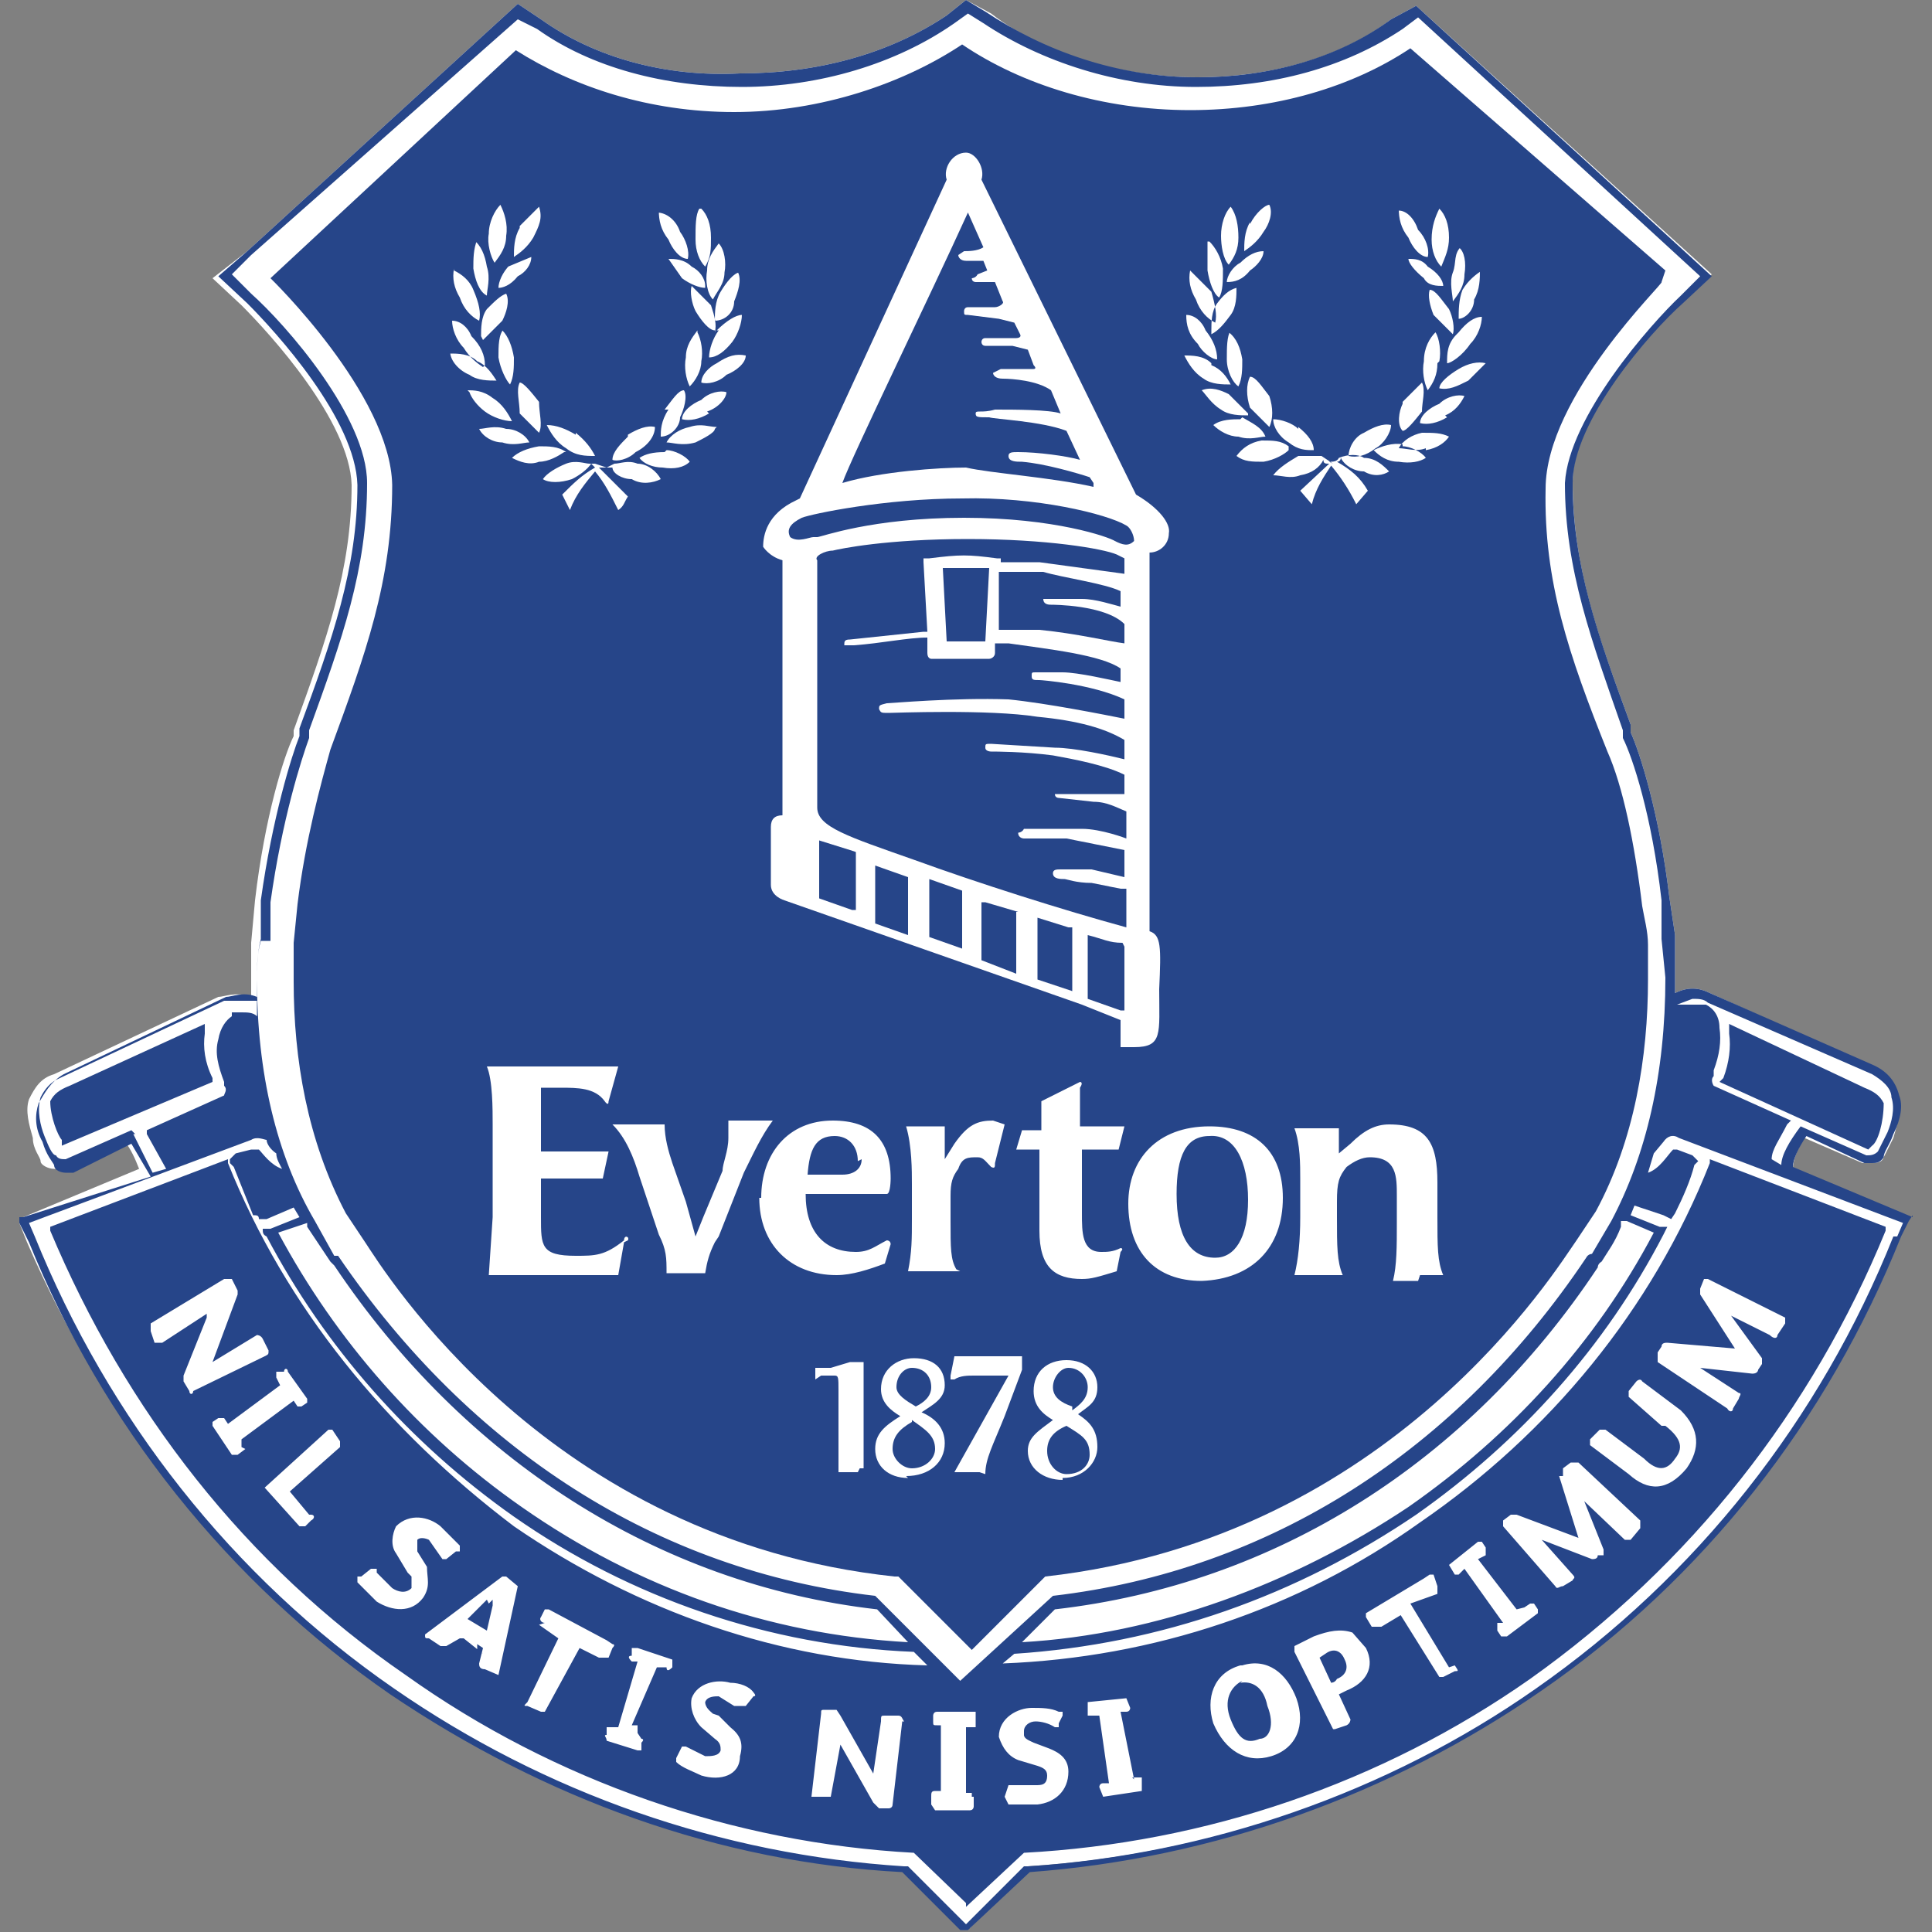 <svg id="Layer_1" xmlns="http://www.w3.org/2000/svg" width="100" height="100" viewBox="0 0 100 100"><rect x="0" y="0" width="100" height="100" fill="#808080" stroke="none"/><style>.st0{fill:#FFFFFF;} .st1{fill:#264589;}</style><path class="st0" d="M99 63h-.2l-6-2.5c0-.4.2-1 .6-1.6l3 1.3h.4c.3 0 .6 0 .7-.3l.5-1c.3-1 .4-1.6.2-2.2-.2-.7-.7-1-1.3-1.5l-8.4-3.8c-.4-.2-1-.4-1.8 0v-1-2l-.3-2c-.5-4.2-1.5-7.4-2-8.5v-.4c-1.7-4.6-3-8.2-3-12.6 0-3.3 4-8 5.7-9.3l1.5-1.4L73.3.3 72 1C69.4 3 65.7 4 62 4c-4 0-8-1.2-10.7-3.3L50 0l-1 .8c-3 2-6.7 3-10.7 3C34.5 4 30.8 3 28 1L26.8.2 12.8 13 11 14.4l1.5 1.4c1.5 1.5 5.6 6 5.7 9.3 0 4.4-1.3 8-3 12.7v.3c-.5 1-1.5 4.2-2 8.5l-.2 2.2v2.8c-.8-.3-1.4 0-1.7 0l-8.5 4c-.7.2-1 .7-1.3 1.3-.2.6 0 1.3.2 2 0 .6.4 1 .4 1.2 0 .2.4.4.7.4h.4l3.2-1.5c.4.5.6 1 .8 1.5l-6 2.5H1v.3l.4 1C5.4 73.6 12 81.8 20.3 87.6c8 5.4 17 8.6 26.5 9.2l3 3h.4l3-3.2c9.5-.6 18.7-3.8 26.5-9.2 8.5-6 15-14 18.7-23.5l.4-.8V63"/><path class="st1" d="M11 55.8c-.4-.8-.5-1.6-.4-2.3V53l-7 3.2c-.5.2-.8.4-1 .8 0 .8.4 1.8.6 2v.3L11 56v-.2zm78.2 0c.3-.8.4-1.6.3-2.3V53l7 3.3c.5.2.8.4 1 .8 0 1-.3 2-.6 2.2l-.2.2L89 56l.2-.2zm-64 27l-1 1 1 .6.3-1.3v-.3l-.2.2m39 4c-.6.3-1 1-.6 2s.8 1.3 1.5 1c.5 0 .8-.7.4-1.7-.2-1-.8-1.3-1.4-1.2m4.4-1.5l-.3.2.6 1.3s.2 0 .3-.2c.5-.2.6-.6.4-1-.2-.5-.6-.6-1-.3M58 46l-1.5-.3c-.8 0-1.3-.2-1.4-.2-.2 0-.6 0-.6-.3 0-.2.2-.2.4-.2h1.6l1.7.4V44l-3-.6H53s-.3 0-.3-.3c0 0 .2 0 .3-.2h3c1 0 2.3.5 2.3.5V42c-.5-.2-1-.5-1.7-.5l-1.8-.2s-.2 0-.2-.2H58.2v-1c-1-.5-2.6-.8-3.7-1-1.5-.2-3-.2-3.2-.2 0 0-.3 0-.3-.2s0-.2.3-.2l3.3.2c1 0 2.8.4 3.6.6v-1c-1-.6-2.4-1-4.5-1.2-2.5-.4-7.5-.2-7.7-.2-.4 0-.4 0-.5-.2 0-.2 0-.2.4-.3.2 0 3.5-.3 6.3-.2 2 .2 5 .8 6 1v-1c-1.7-.8-4.3-1-4.4-1-.3 0-.4 0-.4-.2s0-.2.2-.2H55c.8 0 2.5.4 3 .5v-.7c-1-.7-3.7-1-5.8-1.3h-.7v.5c0 .2-.2.3-.3.3h-3s-.2 0-.2-.3V33c-1 0-2.4.3-3.8.4h-.5c0-.2 0-.3.3-.3l3.8-.4h.2l-.2-3.6v-.2h.3c1.6-.2 2-.2 3.5 0h.2v.2h2l4.4.6v-.8l-.4-.2c-.7-.3-3.6-.8-7.7-.8-4.2 0-6.6.5-7 .6-.4 0-1 .3-.8.5v12.8c0 1 1.6 1.5 5 2.7 3.3 1.2 7.7 2.6 11 3.5v-2m-3 2l-1.6-.5v3.2l1.8.6v-3-.3m-2.8-.8l-1.7-.5h-.2v3l1.8.7v-3-.2M47 45.4l-1.7-.6v3l1.7.6v-2.8-.2M56.6 25l-.2-.3c-.6-.2-2.3-.7-3.5-.8-.3 0-.7 0-.7-.3 0-.2.2-.2.5-.2 1 0 2.5.2 3.2.4l-.7-1.5c-1.3-.5-3.7-.6-4-.7-.6 0-.7 0-.7-.2s.3 0 1-.2c1 0 2.8 0 3.4.2l-.5-1.2c-.7-.5-2-.6-2.5-.6-.4 0-.5-.2-.5-.3l.4-.2h1.7s.2 0 0-.2l-.3-.8-.8-.2h-1.4c-.2 0-.2-.2-.2-.2s0-.2.2-.2h1.6s.3 0 .2-.2l-.3-.6-.8-.2-1.6-.2c-.2 0-.2 0-.2-.2 0 0 0-.2.2-.2h1.4c.2 0 .5-.2.4-.3l-.4-1h-1s-.2 0-.2-.2c0 0 .2 0 .3-.2l.5-.2-.2-.5H50c-.3 0-.4-.2-.4-.3l.3-.2c.2 0 .7 0 1-.2l-.8-1.8c-2 4.4-6 12.6-6.5 14 2-.6 5-.8 6.4-.8 1.3.3 4.4.5 6.6 1M44 44l-1.6-.5v3l1.7.6h.2v-2.8-.2m5.5 2l-1.7-.6v3l1.7.6v-3c.2 0 0 0 0 0m-5.4 14c0-.8-.5-1.3-1.2-1.3-1 0-1.3.7-1.4 2h1.8c.6 0 1-.3 1-.8m18-1.2c-1.2 0-1.7 1-1.7 3 0 2.2.7 3.3 2 3.3 1 0 1.7-1 1.7-3s-.7-3.4-2-3.3"/><path class="st1" d="M54.3 31H56c.7 0 1.6.3 2 .4v-.8c-.8-.4-3-.7-4-1h-2.3v3h2.1c2 .2 3.6.6 4.4.7v-1c-1-1-3.7-1-3.8-1s-.4 0-.4-.3h.3m-12-3.2c.2 0 2.8-1 7.6-1 4.7 0 7.5 1 7.8 1.2.4.2.7.3 1 0 0-.3-.2-.7-.4-.8-1-.6-4.7-1.5-8.5-1.4-4 0-7.8.8-8.3 1-.6.3-.8.6-.6 1 .4.3 1 0 1.2 0m16 21c-.7 0-1-.2-1.8-.4v3.3l1.7.6h.2V49M49 33.2h2l.2-3.8h-2.4l.2 3.8z"/><path class="st1" d="M70.7 85.3c.5 1 0 1.8-1 2.2l-.4.2.6 1.3s0 .2-.2.3l-.6.2H69l-2-4v-.3l1-.5c.8-.3 1.4-.4 2-.2l.7.8M88 67v-.3l.2-.5h.2l4 2v.3l-.4.6c0 .2-.2.2-.4 0l-2-1 1.6 2.2v.3l-.2.3s0 .2-.3.2l-2.7-.3 2 1.3c.2 0 0 .2 0 .3l-.3.5c0 .2-.2.2-.3 0l-3.6-2.4V70l.2-.3c0-.2.2-.2.3-.2l3.5.3L88 67zm-2 6.8l-1.7-1.5V72l.4-.5s.2-.2.3 0l2 1.5c1 1 1 2 .3 3-1 1.2-2 1.2-3 .3l-2-1.5v-.3l.5-.5h.3l2 1.5c.7.7 1.2.6 1.6 0 .4-.5.4-1-.5-1.7m-5.3 2.6V76l.4-.3h.4l3.2 3v.4l-.5.6h-.3L82 77.7l1 2.5v.3h-.3c0 .2-.2.2-.3.2l-2.6-1 1.6 1.8c.2.2 0 .2 0 .3l-.5.3c-.2 0-.3.2-.4 0L77.8 79v-.3l.4-.3h.3l3.2 1.2-1-3.2zm-2 6.8l.3-.2h.2l.2.3v.2L78 84.7h-.3l-.2-.3V84h.3l-2-2.8-.3.3h-.2L75 81l1.5-1.2h.2l.2.3v.4l-.4.2 2 2.6zm-3.6 3c.2.3.2.3 0 .3l-.6.3h-.2l-2-3.2-1 .6H71l-.3-.5v-.2l3-1.8.3-.2h.2l.2.6v.4L73 83l2 3.3zm-11 0c1.3-.4 2.3.4 2.8 1.7.5 1.4 0 2.6-1.3 3-1.3.4-2.4-.3-3-1.7-.4-1.3 0-2.6 1.4-3M58.6 92h.5v.7l-2 .3-.2-.5s0-.2.2-.2h.3l-.5-3.5h-.4-.2v-.5-.2l2-.2.2.5s0 .2-.2.2H58l.7 3.5zM53 89.8c0 .2.3.3.5.4l.8.3c.5.2 1 .5 1 1.2 0 1-.7 1.6-1.6 1.7h-1.5L52 93l.2-.6h1.4c.3 0 .6 0 .6-.5 0-.3-.2-.4-.5-.5l-1-.3c-.5-.2-.8-.6-1-1.2 0-1 1-1.5 1.7-1.5.5 0 1 0 1.4.2h.2v.2l-.2.4v.2h-.2c-.3-.2-.7-.3-1-.3-.3 0-.6.2-.6.5M10.7 68l-2.3 1.5H8l-.2-.6v-.4l3.8-2.3h.4l.3.6v.2L11 70.5l2.3-1.4s.2 0 .3.2l.3.6c0 .2 0 .2-.2.3L10 72c0 .2-.2.2-.2 0l-.3-.5v-.3l1.2-3zm2 7l-.4.3H12l-1-1.5v-.2l.3-.2h.3l.2.3 2.7-2-.2-.4V71h.4c0-.2.2-.2.2 0l1 1.4v.2l-.3.2h-.2l-.2-.3-2.7 2v.4zm3.4 3.4c.2 0 .2.2 0 .3l-.3.3h-.3l-1.8-2V77l3.3-3h.2l.4.6v.3L15 77.2l1 1.2zm5 3l-.6-1c-.3-.4-.2-1 0-1.4.7-.7 1.7-.5 2.3 0l1 1v.3h-.2l-.5.4h-.2l-.7-1s-.4-.2-.6 0v.6l.5.8c0 .6.2 1-.2 1.6-.6.8-1.6.7-2.4.2l-1-1v-.3h.2l.5-.4h.3v.2l.8.8c.3.2.7.3 1 0v-.6m3.7 4l-1-.8h-.2l-.7.4h-.3l-.6-.4c-.2 0-.2 0-.2-.2l4-3h.2l.6.5s.2 0 0 0l-1 4.6c0 .2 0 .2 0 0l-.7-.3c-.3 0-.3-.2-.3-.3l.2-.8-.3-.2v.3zm3.2-1.6c-.2 0-.3-.2-.2-.3l.2-.4h.2l3 1.6.3.2s.2 0 0 .2l-.2.5H31l-1-.5-1.8 3.3H28l-.7-.3c-.2 0-.2 0 0-.2l1.6-3.3-1-.7zm5 6s.2 0 0 .2v.4h-.2l-1.6-.5c0-.2-.2-.3 0-.3v-.4H32L33 86h-.3c-.2-.2-.2-.3 0-.3v-.4h.3l1.8.6v.4c-.2.2-.3.2-.3 0H34l-1.3 3h.3v.4zm4-1.2l.6.6c.5.4.7.8.5 1.5 0 1-1 1.3-2 1-.4-.2-1-.4-1.3-.7v-.2l.3-.6h.2l1 .5c.3 0 .7 0 .8-.3 0-.2 0-.4-.3-.6l-.7-.6c-.4-.4-.6-1-.5-1.5.3-.8 1.3-1 2-.8.5 0 1 .2 1.2.5 0 0 .2.2 0 .2l-.4.5H38l-.8-.5c-.2 0-.6 0-.7.3 0 .3.3.5.4.6m9.8.4l-.5 4.3c0 .2-.2.2-.2.2h-.5l-.3-.3-1.7-3L43 93H42V93l.5-4.3c0-.2 0-.2.2-.2h.6l.2.3 1.7 3 .4-2.7c0-.3 0-.3.2-.3h.7c.2 0 .2.2.3.3M98 64c-3.8 9.5-10.2 17.6-18.5 23.4-7.7 5.4-17 8.6-26.3 9.2H53l-3 3-3-3h-.2c-9.5-.6-18.6-3.8-26.4-9.2C12 81.6 5.6 73.4 1.8 64l-.3-.7L13 59c.3-.2.7 0 .8 0 0 .2.2.5.5.7 0 .3.2.6.3.8-.6-.2-1-.8-1.2-1H13l-.8.2-.3.3v.2l.2.2 1 2.5c.2 0 .3 0 .3.2h.4l1.4-.6.3.5-1.5.6h-.4c0 .2 0 .3.2.4 3 5.7 7.4 10.7 12.8 14.5 6 4.2 13.2 6.7 20.7 7l.7.7C40.4 86 33 83.4 26.6 79 20 74 14.8 67.7 11.8 60.2V60l-9.2 3.5v.2C6.5 73 12.7 81 21 86.7c7.7 5.5 17 8.7 26.3 9.2l2.7 2.6v.2l3-2.8c9.4-.5 18.5-3.6 26.2-9C87.5 81 93.8 73 97.6 63.7v-.2L88.5 60v.2c-3 7.6-8.3 14-15 18.6-6.3 4.5-13.8 7-21.6 7.3l.6-.5c7.6-.5 14.6-3 20.8-7.2 5.4-3.8 9.8-8.7 12.8-14.5l.2-.4h-.4l-1.5-.6.2-.5 1.5.5.4.2.2-.3c.4-.8.8-1.7 1-2.5l.2-.2-.3-.3-.8-.3h-.2c-.3.3-.7 1-1.3 1.2l.3-1 .5-.6c.2-.3.5-.4.8-.2l11.6 4.4-.3.7zM7 58.7l-.2-.2L3.4 60c-.2 0-.4 0-.5-.2-.2 0-.4-.5-.6-1-.2-.5-.4-1.3-.2-2 .2-.4.5-.8 1-1l8.5-4h1.7v.8c-.2-.2-.5-.2-.8-.2H12v.2c-.3.2-.6.6-.7 1.2-.2.7 0 1.4.3 2.2v.2c.2.2 0 .4 0 .5l-4 1.8v.2l1 1.8-.7.2-1-2M47 85c-7.2-.4-14-2.8-20-7-5.3-3.7-9.6-8.6-12.6-14.2l1.5-.5v.2l1.2 1.8.2.2C24 75.5 34 82 45.4 83.3L47 85zm3.2 8h.2v.5s0 .2-.2.2h-1.8l-.2-.3V93c0-.2 0-.3.2-.3h.3v-3.4h-.2c-.2 0-.2 0-.2-.2v-.3s0-.2.2-.2h2V89.4H50v3.4h.3v.2zm34-29.8l1.4.6c-3 5.7-7.4 10.5-12.7 14.2-6 4-13 6.6-20 7l1.7-1.7C66 82 76 75.7 82.7 65.6c0-.2.2-.3.2-.3.3-.5.7-1 1-1.8v-.3M14 48.7v-2c.6-4.3 1.6-7.4 2-8.5v-.4c1.7-4.7 3-8.3 3-12.8 0-3.4-4.2-8.2-6-9.8l-1-1 1-1L26.8 1l1 .5c2.8 2 6.6 3 10.6 3s8-1.2 11-3.3l.7-.5.8.5c3 2 7 3.3 11 3.3s7.7-1 10.7-3l.8-.6L88 14.3l-1 1c-1.6 1.5-5.8 6.3-6 9.7 0 4.5 1.4 8.2 3 12.8v.4c.5 1 1.5 4 2 8.4v2l.2 2c0 5-1 9.2-2.8 12.6l-1 1.7s-.2 0-.3.2c-6.7 10-16.4 16.2-27.6 17.5L49.7 87l-4.4-4.4C34 81.3 24.3 75 17.5 65h-.2l-1-1.8c-2-3.4-3-7.7-3-12.5 0-.7 0-1.3.2-2M86.8 52l.8-.3c.3 0 .6 0 .8.2l8.5 3.7c.5.3 1 .7 1 1.2.2.6 0 1.3-.2 1.8l-.5 1c-.2.2-.4.2-.6.2l-3.4-1.5c-.6.8-1 1.5-1 2l-.5-.3c0-.5.4-1 .8-1.8l.2-.2-4-1.8s-.2-.3 0-.5v-.3c.3-.8.4-1.5.3-2.2 0-.6-.3-1-.7-1.2H87V52m12 11l-6.2-2.6c0-.4.3-1 .7-1.6l3 1.4h.4c.2 0 .4 0 .6-.3 0-.3.3-.6.5-1.2.4-.8.5-1.5.3-2-.2-.8-.7-1.3-1.4-1.6l-8.4-3.7c-.4-.2-1-.4-1.8 0v-1-2l-.3-2c-.5-4.2-1.5-7.4-2-8.5v-.4c-1.7-4.6-3-8.3-3-12.5 0-3.2 4-7.8 5.7-9.3l1.5-1.4L73.3.3 72 1C69.3 3 65.7 4 62 4 57.8 4 54 2.6 51 .6L50 0l-1 .8c-3 2-6.7 3-10.7 3C34.5 4 30.8 3 28 1L26.8.2 12.8 13l-1.5 1.3 1.5 1.4c1.5 1.5 5.6 6 5.7 9.4 0 4.3-1.3 8-3 12.6v.4c-.4 1-1.4 4.2-2 8.5v2c-.2.8-.2 1.5-.2 2.2v.8c-.7-.3-1.3 0-1.6 0l-8.4 4c-.7.4-1 1-1.3 1.5-.2.6-.2 1.3.2 2 .2.7.5 1 .6 1.2 0 .3.4.4.6.4h.4l3-1.5 1 1.7L1.2 63H1v.3l.5 1c3.8 9.4 10.3 17.6 18.7 23.4 8 5.4 17 8.7 26.5 9.2l3 3h.4l3.2-3c9.5-.7 18.7-4 26.5-9.4 8.4-5.8 14.8-14 18.6-23.5l.4-.8.2-.3"/><path class="st1" d="M47.4 72.8c.4-.2.8-.5.8-1 0-.6-.4-1-1-1-.4 0-.8.4-.8 1 0 .4.5.7 1 1"/><path class="st1" d="M76 19.7c-.6.3-1 .5-1.5.4 0-.3.5-.7 1-1 .5-.3 1-.4 1.4-.3l-1 1m-1 1.8c-.5.3-1 .4-1.4.3 0-.4.5-.8 1-1 .4-.4 1-.5 1.3-.4-.2.4-.5.8-1 1m-1 1.7c-.5.2-1 0-1.4 0 .2-.4.7-.7 1.2-.8.6 0 1 0 1.4.2-.2.3-.6.6-1.2.7m-.4 43h-1.3c.2-.8.2-1.8.2-3v-1.4c0-1 0-2-1.4-2-.4 0-.8.2-1.2.5-.4.5-.5.8-.5 1.8V63c0 1.5 0 2.3.3 3H67c.2-.8.3-1.8.3-3v-2c0-.7 0-1.8-.3-2.6h2.3v1.3l.6-.5c.7-.7 1.3-1 2-1 2 0 2.5 1 2.5 3V63c0 1.5 0 2.3.3 3h-1.2m-11.3.3c-2.4 0-3.8-1.5-3.8-4 0-2.3 1.5-4 4.2-4 2.4 0 3.8 1.3 3.8 3.7 0 2.6-1.6 4.2-4.2 4.3m-4-8l-.3 1.2H56v3.3c0 1 0 2 1 2 .3 0 .6 0 1-.2 0 0 .2 0 0 .2l-.2 1c-1 .3-1.3.4-1.8.4-1.4 0-2.2-.6-2.2-2.5v-4.2h-1-.2l.3-1h1V57l2-1s.2 0 0 .3v2H58s.2 0 0 0m-3 18.3c-1 0-1.8-.6-1.8-1.5 0-.7.5-1 1.3-1.6-.5-.3-1-.7-1-1.5 0-1 .7-1.6 1.7-1.6s1.6.6 1.6 1.4c0 .8-.5 1-1 1.4.6.4 1 .8 1 1.7 0 .8-.7 1.6-1.8 1.6m-4.3-.3h-1.3l2.8-5h-1.8c-.3 0-.7 0-1 .2h-.2v-.2l.2-1h3.5v.7L52 73.3c-.6 1.5-1 2.2-1 3m-1.3-10.5H47c.2-1 .2-1.7.2-2.7v-1.8c0-.7 0-2-.3-3h2V60l.5-.8c.7-1 1.2-1.2 2-1.2l.6.2-.5 2c0 .2 0 .3-.2.2-.3-.3-.4-.5-.7-.5-.5 0-.8 0-1 .6-.3.4-.4.7-.4 1.4v1.3c0 1.4 0 2 .3 2.5M47 76.5c-1 0-1.7-.6-1.7-1.5 0-.8.5-1.2 1.3-1.7-.5-.3-1-.7-1-1.4 0-1 .8-1.6 1.7-1.6 1 0 1.6.5 1.6 1.4 0 .7-.6 1-1.2 1.4.7.3 1.2.8 1.2 1.6 0 1-.8 1.7-2 1.7m-2.5-.2h-1V72c0-.7 0-.8-.2-.8h-.7l-.3.2v-.6h.8l1-.3h.7V76h-.2zm-5-14.2c0-2.3 1.4-4 3.7-4 2 0 3 1 3 3 0 0 0 .8-.2.8h-4.2c0 2 1 3 2.6 3 .7 0 1-.3 1.6-.6 0 0 .2 0 .2.2l-.3 1c-.8.3-1.7.6-2.5.6-2.4 0-4-1.6-4-4m-2.3 2.3c-.3.6-.4 1-.5 1.6h-2c0-.8 0-1.2-.4-2l-1-3c-.3-1-.7-2-1.4-2.7h2.7c0 .7.2 1.4.4 2l.7 2L36 64l.4-1 1-2.4c0-.4.3-1 .3-1.7V58H40c-.6.8-1 1.7-1.5 2.7l-1.3 3.3zm-4.7 0L32 66h-6.7l.2-3v-4.8c0-.8 0-2.3-.3-3H32l-.5 1.8c0 .3-.2 0-.2 0-.5-.7-1.4-.7-2.3-.7h-1v3.3h3.5l-.3 1.4H28v2c0 1.5 0 2 1.8 2 1 0 1.5 0 2.5-.8 0-.3.3-.2.2 0m-7.7-42c.3 0 .8-.2 1.4 0 .5 0 1 .3 1.2.7-.3 0-.8.2-1.4 0-.5 0-1-.3-1.2-.7m-.6-2c.3 0 .8 0 1.3.4.5.3.8.8 1 1.2-.4 0-1-.2-1.4-.5-.4-.3-.7-.7-.8-1m-1-2c.4 0 1 0 1.4.4.5.2.8.7 1 1-.4 0-1 0-1.4-.3-.5-.2-1-.7-1-1.2m.2-4.2c.4.2.8.5 1 1 .3.7.4 1.2.3 1.6-.4-.2-.8-.6-1-1.2-.3-.5-.4-1-.3-1.5m1-1.5c.4.3.6.8.7 1.4.2.6 0 1.2 0 1.5-.4-.2-.6-.8-.7-1.4 0-.5 0-1 .2-1.5m.6-.3c0-.6.3-1.2.6-1.5.2.4.4 1 .3 1.6 0 .6-.3 1-.6 1.4-.2-.3-.4-1-.3-1.5m.7 5c.3.3.5.8.6 1.4 0 .5 0 1-.2 1.4-.2-.2-.5-.8-.6-1.4 0-.6 0-1.2.3-1.5M25 19c-.3-.2-.7-.5-1-1-.4-.4-.6-1-.6-1.4.4 0 .8.3 1 .8.5.5.7 1 .7 1.5m-.2-1.5c0-.4 0-1 .3-1.4.4-.4.7-.7 1-.8.2.4 0 1-.2 1.4l-1 1m1.3-3.8l1.2-.5c0 .4-.3.8-.7 1-.4.5-.8.6-1 .6 0-.3.2-.8.6-1.2m.5-2l1-1c.2.6 0 1-.3 1.6-.3.5-.7.8-1 1 0-.4 0-1 .3-1.5m1 10.6l-1-1c0-.6-.2-1.2 0-1.6.2 0 .6.5 1 1 0 .6.2 1.2 0 1.6m1.3 1c-.3.2-.8.5-1.3.5-.5.2-1 0-1.4-.2.3-.3.8-.5 1.4-.6.5 0 1 0 1.4.3m.5-1c.5.4.8.8 1 1.2-.5 0-1 0-1.5-.4-.5-.3-.8-.8-1-1.2.5 0 1 .2 1.5.5m1 1.5l.6.2.4-.2c.3 0 .7-.2 1.2 0 .5 0 1 .4 1.2.8-.4.2-1 .3-1.5 0-.5 0-1-.3-1-.6H31l1.5 1.5c-.2.3-.2.5-.5.7-.4-.8-.7-1.4-1.2-2-.5.6-1 1.2-1.3 2l-.4-.8c.6-.6 1-1 1.7-1.4l-.2-.2c-.2.3-.6.6-1 .8-.6.2-1.2.2-1.5 0 .2-.3.7-.6 1.2-.8.5-.2 1 0 1.2 0m2-1.5c.5-.3 1-.5 1.4-.4 0 .5-.4 1-1 1.3-.4.4-1 .5-1.2.4 0-.4.4-.8.8-1.2m2 .7c.4 0 1 .3 1.2.6-.3.3-.8.4-1.4.3-.5 0-1-.2-1.2-.5.3-.2.7-.3 1.3-.3m0-2.2c.4-.5.7-1 1-1 .2.3 0 1-.2 1.4 0 .5-.5 1-1 1 0-.3 0-.8.4-1.4M34 11c.5 0 1 .4 1.2 1 .3.4.5 1 .4 1.4-.4 0-.8-.5-1-1-.4-.5-.5-1-.5-1.5m2.4 4c-.3 0-.8-.2-1.2-.5l-.7-1c.3 0 .8 0 1.2.4.4.2.7.6.7 1m-.2-4c.3.3.5.8.5 1.5 0 .6 0 1-.3 1.5-.3-.3-.5-.8-.5-1.4 0-.7 0-1.3.2-1.6m1 1.8c.3.3.4 1 .3 1.5 0 .6-.4 1-.6 1.4-.3-.3-.4-1-.3-1.5 0-.6.3-1 .6-1.4m1 1.5c.2.4 0 1-.2 1.5 0 .6-.5 1-1 1 0-.4 0-1 .3-1.5s.7-1 1-1m-2 5.7c0-.4.4-.8.8-1 .6-.4 1-.5 1.5-.4 0 .4-.5.8-1 1-.4.4-1 .5-1.3.4m-.2-2.6c.2.4.3 1 .2 1.5 0 .5-.3 1-.6 1.3-.2-.4-.3-1-.2-1.5 0-.6.3-1 .6-1.4m1 0c.5-.5 1-.8 1.3-.8 0 .4-.2 1-.5 1.4-.4.5-.8.8-1.2.8 0-.4.2-1 .5-1.4m-.2 0c-.3 0-.7-.5-1-1-.2-.4-.3-1-.2-1.3l1 1c.2.6.3 1 .2 1.4m0 5c0 .2-.6.5-1 .7-.7.2-1.2 0-1.5 0 .2-.4.7-.7 1.2-.8.6-.2 1 0 1.4 0m-.4-.7c-.5.3-1 .4-1.4.3 0-.4.5-.8 1-1 .4-.4 1-.5 1.3-.4 0 .3-.4.8-1 1m4.8 4.5L49 9.3c-.2-.6.3-1.4 1-1.4.5 0 1 .8.8 1.4l8 16.3c1.2.7 1.8 1.5 1.7 2 0 .6-.5 1-1 1v19.6c.6.2.6.8.5 3 0 2.3.2 3-1.3 3H58v-.8-.6l-2-.8-15.4-5.4s-.7-.2-.7-.8v-3c0-.4.2-.6.6-.6V29c-.7-.2-1-.7-1-.7 0-.6.2-1.7 1.7-2.4m21.5-7c.5.2.8.6 1 1-.4 0-1 0-1.4-.3-.5-.3-.8-.8-1-1.2.4 0 1 0 1.4.4m-1-4.7l1 1c.2.7.3 1.2.2 1.6-.4-.2-.8-.6-1-1.2-.3-.5-.4-1-.3-1.5m1-1.5c.3.3.6.8.7 1.4 0 .6 0 1.2-.2 1.5-.3-.2-.5-.8-.6-1.4v-1.5m.7-.3c0-.6.2-1.2.5-1.5.3.4.4 1 .4 1.6 0 .6-.2 1-.5 1.4-.3-.3-.4-1-.4-1.5m1 1.4c.4-.4.8-.6 1.2-.6 0 .4-.4.8-.7 1-.4.5-.8.6-1.2.6 0-.3.3-.8.7-1m.5-2c.3-.6.8-1 1-1 .2.4 0 1-.3 1.4-.3.5-.7.8-1 1 0-.4 0-1 .3-1.5m1 10.6l-1-1c-.2-.6-.2-1.2 0-1.6.3 0 .6.5 1 1 .2.6.2 1.2 0 1.6m-1.4-.5c.5.3 1 .5 1.2 1-.3 0-.8.2-1.4 0-.5 0-1-.3-1.3-.6.4-.3 1-.3 1.4-.3m.4-.2c-.4 0-1 0-1.4-.3-.5-.3-.8-.8-1-1 .5-.2 1 0 1.4.2l1 1m-1-4.2c.4.3.6.8.7 1.4 0 .5 0 1-.2 1.4-.3-.2-.6-.8-.6-1.4 0-.6 0-1.2.2-1.5m-.7 1.5c-.3 0-.8-.4-1-.8-.5-.5-.6-1-.6-1.5.4 0 .8.3 1 .8.4.5.6 1 .6 1.5m-.3-1.5c0-.4 0-1 .3-1.4s.6-.7 1-.8c0 .4 0 1-.3 1.4-.3.4-.6.8-1 1m4 6c-.2.2-.7.5-1.3.6-.6 0-1 0-1.4-.3.3-.4.7-.7 1.3-.8.6 0 1 0 1.4.3m.5-1c.5.4.8.8.8 1.2-.4 0-.8 0-1.3-.4-.5-.3-.8-.8-.8-1.2.4 0 1 .2 1.3.5m1.6 1.7c.2 0 .4 0 .5-.2.5-.2 1-.2 1.3 0 .6 0 1 .4 1.3.7-.3.2-.8.3-1.3 0-.5 0-1-.3-1.2-.7 0 0 0 .2-.2.2.7.4 1.2.8 1.6 1.5l-.6.7c-.4-.8-.8-1.4-1.3-2-.4.6-.8 1.2-1 2l-.6-.7 1.5-1.4c-.2 0-.3 0-.3-.2-.2.4-.6.7-1.2.8-.5.2-1 0-1.4 0 .3-.4.8-.7 1.3-1h1.2l.6.4m1.6-1.6c.5-.3 1-.5 1.4-.4 0 .4-.4 1-.8 1.2-.5.4-1 .5-1.4.4 0-.4.3-1 .8-1.2m2 .7c.4 0 1 .3 1.2.6-.3.2-.8.3-1.4.2-.6 0-1-.3-1.3-.6.4-.2 1-.4 1.5-.3m0-2.2l1-1c.2.4 0 1 0 1.5-.4.5-.8 1-1 1-.3-.3-.2-1 0-1.4m-.2-10c.4 0 .8.4 1 1 .4.4.6 1 .5 1.4-.4 0-.8-.5-1-1-.4-.5-.5-1-.5-1.5m2.3 4c-.3 0-.8 0-1-.4-.5-.4-.8-.8-.8-1 .3 0 .7 0 1 .4.5.3.8.7.8 1m-.2-4c.3.3.5.8.5 1.5 0 .6-.2 1-.4 1.5-.3-.3-.5-.8-.5-1.4 0-.7.2-1.2.4-1.6m1 2c.3.2.4.8.3 1.4 0 .6-.3 1-.6 1.4 0-.3-.2-1 0-1.5s0-1 .5-1.4m-.2 4.5c.4-.5.8-.8 1.2-.8 0 .4-.2 1-.6 1.4-.4.6-1 1-1.2 1 0-.5 0-1 .5-1.5m-1 1.5c0 .6-.2 1-.5 1.4-.2-.4-.3-1-.2-1.5 0-.7.3-1.2.6-1.5.2.3.3 1 .2 1.5m-.3-2.4c-.2-.5-.3-1-.2-1.3.3 0 .6.5 1 1 .2.4.3 1 .2 1.3l-1-1m2.4-2.3c0 .4 0 1-.3 1.5 0 .6-.5 1-.8 1 0-.4 0-1 .2-1.5.3-.5.7-.8 1-1m9.5 0L73 2.5c-3 2-7 3.2-11.4 3.2-4.5 0-8.7-1.3-11.8-3.4-3 2-7.3 3.5-11.8 3.5-4.4 0-8.3-1.3-11.3-3.2L14 14.4s6.2 6 6.3 10.7c0 5-1.4 8.8-3.2 13.7-.5 1.8-1.3 4.7-1.7 8l-.2 2v2c0 4 .7 8.2 2.7 12l1 1.5c1 1.5 9.5 15.4 27.4 17.3h.2l3.8 3.8 3.8-3.8c18-2 26.5-16 27.5-17.4l1-1.5c2-3.7 2.7-8 2.7-12v-1.8c0-.7-.2-1.4-.3-2-.4-3.3-1-6.2-1.8-8-2-5-3.3-8.8-3.2-13.6 0-4.8 6.2-10.7 6-10.7"/><path class="st1" d="M55.5 73c.4-.3.8-.6.8-1.2 0-.5-.4-1-1-1-.4 0-.8.5-.8 1s.4.8 1 1m-.3 1c-.7.3-1 .7-1 1.3 0 .7.5 1.2 1 1.2.8 0 1.2-.5 1.2-1 0-.8-.4-1-1.2-1.5m-8-.2c-.7.4-1 .8-1 1.4 0 .5.5 1 1 1 .7 0 1.2-.5 1.2-1 0-.7-.5-1-1.2-1.5"/></svg>